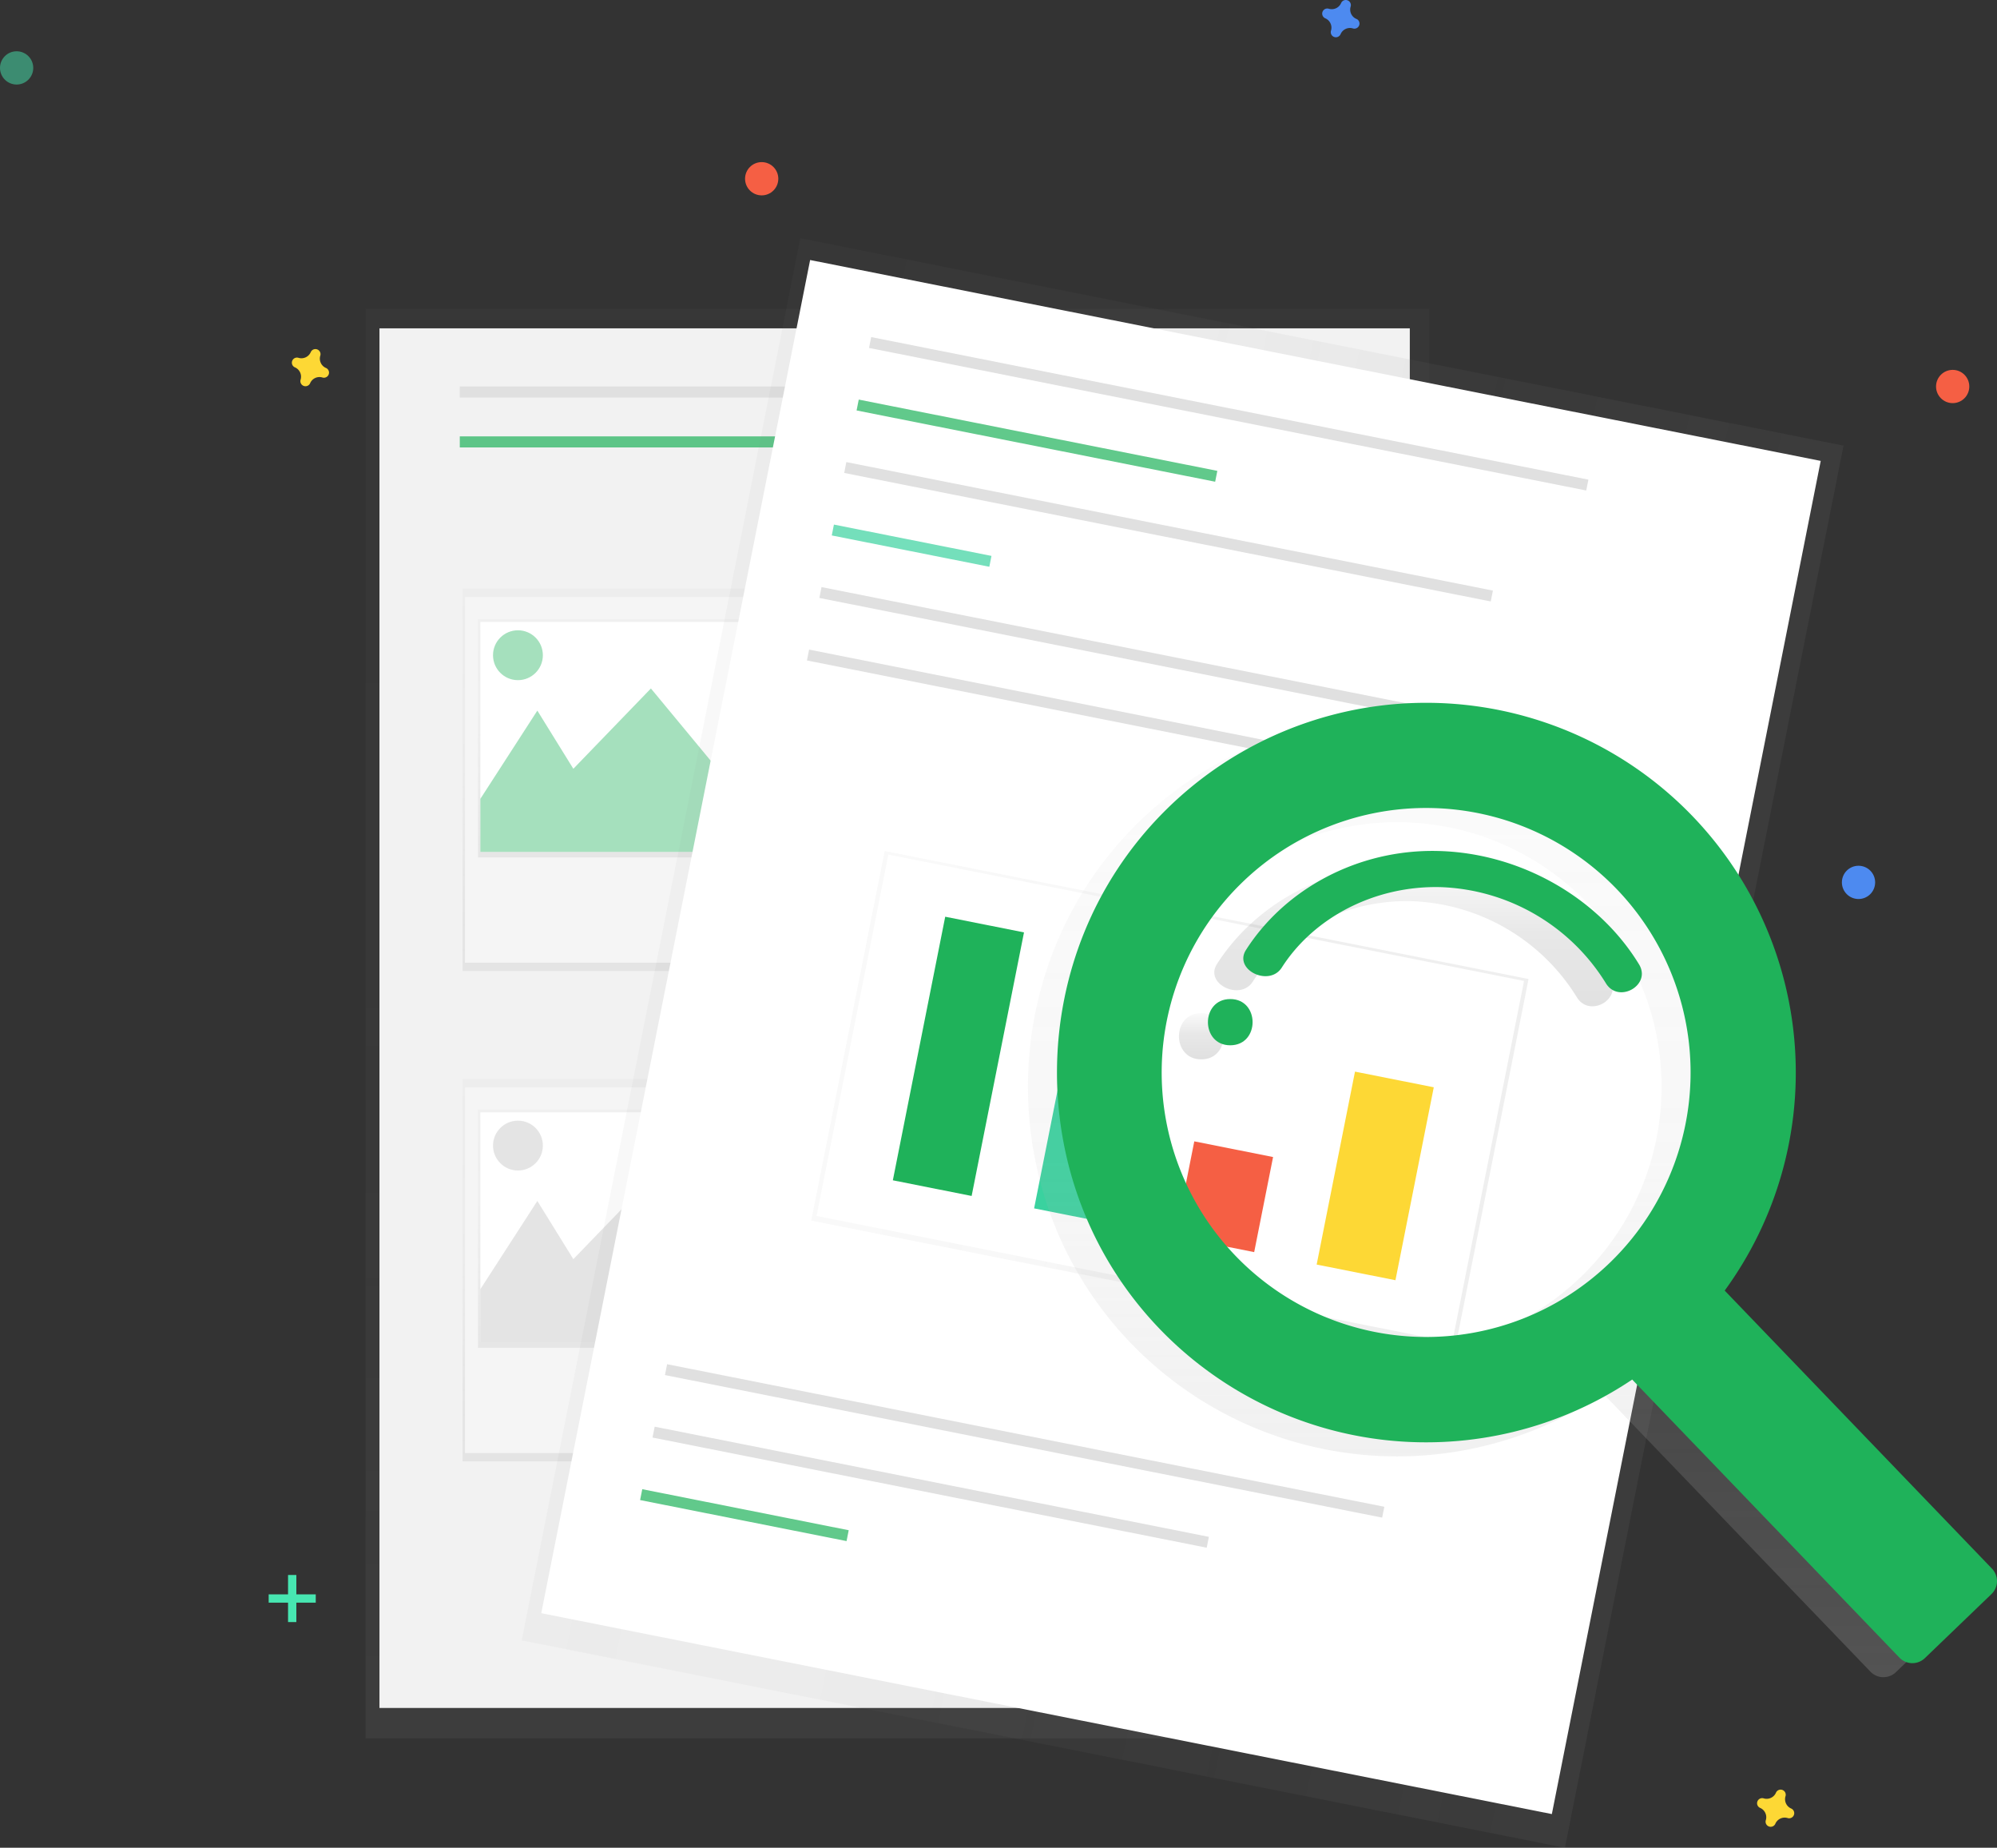 <svg xmlns="http://www.w3.org/2000/svg" xmlns:xlink="http://www.w3.org/1999/xlink" width="491.754" height="454.905" viewBox="0 0 491.754 454.905"><rect x="0" y="0" width="491.754" height="454.905" fill="#333333" stroke="none"/><defs><linearGradient id="linear-gradient" x1="0.5" y1="1" x2="0.5" gradientUnits="objectBoundingBox"><stop offset="0" stop-color="gray" stop-opacity="0.251"></stop><stop offset="0.54" stop-color="gray" stop-opacity="0.122"></stop><stop offset="1" stop-color="gray" stop-opacity="0.102"></stop></linearGradient><clipPath id="clip-path"><rect id="_Rectangle_" data-name="&lt;Rectangle&gt;" width="83.978" height="56.61" fill="#fff"></rect></clipPath><linearGradient id="linear-gradient-6" x1="0.518" y1="1.092" x2="0.518" y2="-0.251" xlink:href="#linear-gradient"></linearGradient><linearGradient id="linear-gradient-7" x1="0.6" y1="0.66" x2="0.6" y2="0.086" xlink:href="#linear-gradient"></linearGradient><linearGradient id="linear-gradient-8" x1="0.5" y1="1" x2="0.5" gradientUnits="objectBoundingBox"><stop offset="0" stop-color="#b3b3b3" stop-opacity="0.251"></stop><stop offset="0.54" stop-color="#b3b3b3" stop-opacity="0.102"></stop><stop offset="1" stop-color="#b3b3b3" stop-opacity="0.051"></stop></linearGradient><linearGradient id="linear-gradient-9" x1="0.5" y1="0.999" x2="0.5" gradientUnits="objectBoundingBox"><stop offset="0" stop-opacity="0.122"></stop><stop offset="0.55" stop-opacity="0.09"></stop><stop offset="1" stop-opacity="0.02"></stop></linearGradient><linearGradient id="linear-gradient-10" x1="0.5" y1="1" x2="0.5" y2="0" xlink:href="#linear-gradient-9"></linearGradient></defs><g id="Group_167" data-name="Group 167" transform="translate(0 0.017)"><g id="Group_158" data-name="Group 158" transform="translate(90.028 76.04)" opacity="0.5"><rect id="Rectangle_319" data-name="Rectangle 319" width="261.903" height="351.937" fill="url(#linear-gradient)"></rect></g><rect id="Rectangle_320" data-name="Rectangle 320" width="253.721" height="339.661" transform="translate(93.439 80.817)" fill="#f2f2f2"></rect><rect id="Rectangle_321" data-name="Rectangle 321" width="87.301" height="2.727" transform="translate(113.22 95.138)" fill="#e0e0e0"></rect><rect id="Rectangle_322" data-name="Rectangle 322" width="87.301" height="2.727" transform="translate(113.22 107.414)" fill="#1fb25a" opacity="0.7"></rect><rect id="Rectangle_323" data-name="Rectangle 323" width="87.301" height="2.727" transform="translate(213.481 95.138)" fill="#e0e0e0"></rect><rect id="Rectangle_324" data-name="Rectangle 324" width="87.301" height="2.727" transform="translate(227.118 172.896)" fill="#e0e0e0"></rect><rect id="Rectangle_325" data-name="Rectangle 325" width="87.301" height="2.727" transform="translate(229.168 180.395)" fill="#e0e0e0"></rect><rect id="Rectangle_326" data-name="Rectangle 326" width="87.301" height="2.727" transform="translate(233.262 187.899)" fill="#e0e0e0"></rect><rect id="Rectangle_327" data-name="Rectangle 327" width="87.301" height="2.727" transform="translate(227.118 293.615)" fill="#e0e0e0"></rect><rect id="Rectangle_328" data-name="Rectangle 328" width="87.301" height="2.727" transform="translate(229.168 301.12)" fill="#e0e0e0"></rect><rect id="Rectangle_329" data-name="Rectangle 329" width="87.301" height="2.727" transform="translate(233.262 308.619)" fill="#e0e0e0"></rect><g id="Group_159" data-name="Group 159" transform="translate(113.904 144.926)" opacity="0.5"><rect id="Rectangle_330" data-name="Rectangle 330" width="92.756" height="94.123" fill="url(#linear-gradient)"></rect></g><rect id="Rectangle_331" data-name="Rectangle 331" width="91.296" height="90.028" transform="translate(114.488 146.976)" fill="#f5f5f5"></rect><g id="Group_160" data-name="Group 160" transform="translate(117.706 152.431)" opacity="0.5"><rect id="Rectangle_332" data-name="Rectangle 332" width="85.152" height="58.654" fill="url(#linear-gradient)"></rect></g><rect id="_Rectangle_3" data-name="&lt;Rectangle&gt;" width="83.978" height="56.61" transform="translate(118.29 153.114)" fill="#fff"></rect><g id="Group_161" data-name="Group 161" transform="translate(118.29 153.114)" clip-path="url(#clip-path)"><path id="Path_1590" data-name="Path 1590" d="M188.407,321.6l21.148-32.741,8.866,14.32,19.1-19.775,16.37,19.775,14.32-29.324,36.829,58.654L185.68,328.42Z" transform="translate(-195.527 -267.039)" fill="#1fb25a" opacity="0.4"></path><circle id="Ellipse_216" data-name="Ellipse 216" cx="6.138" cy="6.138" r="6.138" transform="translate(3.113 2.044)" fill="#1fb25a" opacity="0.4"></circle></g><g id="Group_162" data-name="Group 162" transform="translate(113.904 265.651)" opacity="0.5"><rect id="Rectangle_333" data-name="Rectangle 333" width="92.756" height="94.123" fill="url(#linear-gradient)"></rect></g><rect id="Rectangle_334" data-name="Rectangle 334" width="91.296" height="90.028" transform="translate(114.488 267.696)" fill="#f5f5f5"></rect><g id="Group_163" data-name="Group 163" transform="translate(117.706 273.156)" opacity="0.5"><rect id="Rectangle_335" data-name="Rectangle 335" width="85.152" height="58.654" fill="url(#linear-gradient)"></rect></g><rect id="_Rectangle_4" data-name="&lt;Rectangle&gt;" width="83.978" height="56.61" transform="translate(118.29 273.834)" fill="#fff"></rect><g id="Group_164" data-name="Group 164" transform="translate(118.29 273.834)" clip-path="url(#clip-path)"><path id="Path_1591" data-name="Path 1591" d="M188.407,528.3l21.148-32.741,8.866,14.326,19.1-19.781,16.37,19.781,14.32-29.33,36.829,58.654L185.68,535.126Z" transform="translate(-195.527 -473.738)" fill="#bdbdbd" opacity="0.4"></path><circle id="Ellipse_217" data-name="Ellipse 217" cx="6.138" cy="6.138" r="6.138" transform="translate(3.113 2.05)" fill="#bdbdbd" opacity="0.4"></circle></g><g id="Group_165" data-name="Group 165" transform="translate(128.479 58.651)" opacity="0.5"><rect id="Rectangle_336" data-name="Rectangle 336" width="351.937" height="261.903" transform="translate(0 345.187) rotate(-78.76)" fill="url(#linear-gradient-6)"></rect></g><rect id="Rectangle_337" data-name="Rectangle 337" width="339.661" height="253.721" transform="translate(133.284 397.146) rotate(-78.76)" fill="#fff"></rect><rect id="Rectangle_338" data-name="Rectangle 338" width="180.063" height="2.727" transform="translate(214.526 82.971) rotate(11.24)" fill="#e0e0e0"></rect><rect id="Rectangle_339" data-name="Rectangle 339" width="180.063" height="2.727" transform="translate(164.274 335.845) rotate(11.24)" fill="#e0e0e0"></rect><rect id="Rectangle_340" data-name="Rectangle 340" width="139.14" height="2.727" transform="translate(161.21 351.226) rotate(11.24)" fill="#e0e0e0"></rect><rect id="Rectangle_341" data-name="Rectangle 341" width="51.833" height="2.727" transform="translate(158.154 366.617) rotate(11.24)" fill="#1fb25a" opacity="0.7"></rect><rect id="Rectangle_342" data-name="Rectangle 342" width="90.028" height="2.727" transform="translate(211.463 98.36) rotate(11.24)" fill="#1fb25a" opacity="0.7"></rect><rect id="Rectangle_343" data-name="Rectangle 343" width="162.326" height="2.727" transform="translate(208.412 113.745) rotate(11.24)" fill="#e0e0e0"></rect><rect id="Rectangle_344" data-name="Rectangle 344" width="39.556" height="2.727" transform="translate(205.352 129.134) rotate(11.24)" fill="#3ad29f" opacity="0.7"></rect><rect id="Rectangle_345" data-name="Rectangle 345" width="180.063" height="2.727" transform="translate(202.297 144.52) rotate(11.24)" fill="#e0e0e0"></rect><g id="Group_166" data-name="Group 166" transform="translate(199.778 209.511)" opacity="0.5"><rect id="Rectangle_346" data-name="Rectangle 346" width="92.756" height="161.642" transform="translate(0 90.977) rotate(-78.76)" fill="url(#linear-gradient-7)"></rect></g><rect id="Rectangle_347" data-name="Rectangle 347" width="159.598" height="90.712" transform="translate(218.756 210.379) rotate(11.24)" fill="#fff"></rect><rect id="Rectangle_348" data-name="Rectangle 348" width="180.063" height="2.727" transform="translate(199.239 159.912) rotate(11.24)" fill="#e0e0e0"></rect><rect id="Rectangle_349" data-name="Rectangle 349" width="19.781" height="66.159" transform="translate(232.756 225.678) rotate(11.24)" fill="#1fb25a"></rect><rect id="Rectangle_350" data-name="Rectangle 350" width="19.781" height="44.334" transform="translate(263.287 254) rotate(11.24)" fill="#3ad29f"></rect><rect id="Rectangle_351" data-name="Rectangle 351" width="19.781" height="23.869" transform="translate(294.089 280.983) rotate(11.24)" fill="#f55f44"></rect><rect id="Rectangle_352" data-name="Rectangle 352" width="19.781" height="48.428" transform="translate(333.662 263.813) rotate(11.24)" fill="#fdd835"></rect><path id="Path_1592" data-name="Path 1592" d="M768.958,390.648a91.045,91.045,0,0,0-130.3-.981c-34.458,34.738-35.042,91.3-1.337,126.776a91.045,91.045,0,0,0,116.748,12.884L819.88,597.78a4.433,4.433,0,0,0,6.267.123l16.4-15.769a4.433,4.433,0,0,0,.123-6.267l-65.8-68.449a91.05,91.05,0,0,0-7.914-116.771Zm-20.5,110.061a65.12,65.12,0,1,1,1.81-92.078A65.119,65.119,0,0,1,748.458,500.708Z" transform="translate(-359.289 -186.238)" fill="url(#linear-gradient-8)"></path><path id="Path_1593" data-name="Path 1593" d="M681.575,487.6c-7.324,0-7.335,11.383,0,11.383S688.91,487.6,681.575,487.6Z" transform="translate(-385.769 -238.19)" fill="url(#linear-gradient-9)"></path><path id="Path_1594" data-name="Path 1594" d="M738.828,425.16c-19.711-.444-37.647,9.444-47.184,24.372-3.113,4.871,5.724,9.175,8.819,4.328,7.9-12.358,22.9-20.207,39.13-19.8a49.851,49.851,0,0,1,40.678,23.659c3.107,5.122,11.254.467,8.177-4.626C778.484,436.741,759.187,425.645,738.828,425.16Z" transform="translate(-391.972 -212.211)" fill="url(#linear-gradient-10)"></path><path id="Path_1595" data-name="Path 1595" d="M781.188,384.728a91.045,91.045,0,0,0-130.3-.981c-34.458,34.738-35.042,91.3-1.337,126.776A91.045,91.045,0,0,0,766.3,523.4L832.1,591.86a4.433,4.433,0,0,0,6.267.123l16.4-15.769a4.433,4.433,0,0,0,.123-6.267l-65.814-68.454a91.051,91.051,0,0,0-7.89-116.765Zm-20.5,110.014a65.12,65.12,0,1,1,1.81-92.078,65.119,65.119,0,0,1-1.81,92.078Z" transform="translate(-364.376 -183.775)" fill="#1fb25a"></path><path id="Path_1596" data-name="Path 1596" d="M693.8,481.67c-7.324,0-7.335,11.383,0,11.383S701.14,481.67,693.8,481.67Z" transform="translate(-390.856 -235.724)" fill="#1fb25a"></path><path id="Path_1597" data-name="Path 1597" d="M751.058,419.24c-19.711-.444-37.647,9.444-47.184,24.372-3.113,4.871,5.724,9.175,8.819,4.328,7.9-12.358,22.9-20.207,39.13-19.8A49.851,49.851,0,0,1,792.5,451.8c3.107,5.122,11.254.467,8.177-4.626C790.7,430.774,771.423,419.678,751.058,419.24Z" transform="translate(-397.059 -209.749)" fill="#1fb25a"></path><rect id="Rectangle_353" data-name="Rectangle 353" width="2.044" height="11.593" transform="translate(70.931 387.737)" fill="#47e6b1"></rect><rect id="Rectangle_354" data-name="Rectangle 354" width="2.044" height="11.593" transform="translate(77.752 392.509) rotate(90)" fill="#47e6b1"></rect><path id="Path_1598" data-name="Path 1598" d="M744.886,65.176a2.505,2.505,0,0,1-1.4-3.031,1.2,1.2,0,0,0,.053-.28h0a1.256,1.256,0,0,0-2.26-.835h0a1.2,1.2,0,0,0-.14.245,2.505,2.505,0,0,1-3.031,1.4,1.2,1.2,0,0,0-.28-.053h0a1.256,1.256,0,0,0-.824,2.272h0a1.2,1.2,0,0,0,.245.14,2.506,2.506,0,0,1,1.4,3.031,1.2,1.2,0,0,0-.053.28h0a1.256,1.256,0,0,0,2.278.823h0a1.2,1.2,0,0,0,.14-.245,2.505,2.505,0,0,1,3.031-1.4,1.2,1.2,0,0,0,.28.053h0a1.256,1.256,0,0,0,.835-2.26h0a1.2,1.2,0,0,0-.274-.14Z" transform="translate(-410.896 -60.54)" fill="#4d8af0"></path><path id="Path_1599" data-name="Path 1599" d="M310.46,212.326a2.505,2.505,0,0,1-1.4-3.031,1.2,1.2,0,0,0,.053-.28h0a1.256,1.256,0,0,0-2.26-.835h0a1.2,1.2,0,0,0-.14.245,2.505,2.505,0,0,1-3.031,1.4,1.2,1.2,0,0,0-.28-.053h0a1.256,1.256,0,0,0-.835,2.26h0a1.2,1.2,0,0,0,.245.14,2.505,2.505,0,0,1,1.4,3.031,1.2,1.2,0,0,0-.053.28h0a1.256,1.256,0,0,0,2.26.835h0a1.2,1.2,0,0,0,.14-.245,2.505,2.505,0,0,1,3.031-1.4,1.2,1.2,0,0,0,.28.053h0a1.256,1.256,0,0,0,.835-2.26h0A1.2,1.2,0,0,0,310.46,212.326Z" transform="translate(-230.19 -121.75)" fill="#fdd835"></path><path id="Path_1600" data-name="Path 1600" d="M928.24,819.586a2.506,2.506,0,0,1-1.4-3.031,1.2,1.2,0,0,0,.053-.28h0a1.256,1.256,0,0,0-2.26-.835h0a1.206,1.206,0,0,0-.14.245,2.505,2.505,0,0,1-3.031,1.4,1.2,1.2,0,0,0-.28-.053h0a1.256,1.256,0,0,0-.835,2.26h0a1.2,1.2,0,0,0,.245.14,2.506,2.506,0,0,1,1.4,3.031,1.2,1.2,0,0,0-.053.28h0a1.256,1.256,0,0,0,2.26.835h0a1.2,1.2,0,0,0,.14-.245,2.506,2.506,0,0,1,3.031-1.4,1.2,1.2,0,0,0,.28.053h0a1.256,1.256,0,0,0,.835-2.26h0A1.2,1.2,0,0,0,928.24,819.586Z" transform="translate(-487.167 -374.351)" fill="#fdd835"></path><circle id="Ellipse_218" data-name="Ellipse 218" cx="4.094" cy="4.094" r="4.094" transform="translate(183.468 39.894)" fill="#f55f44"></circle><circle id="Ellipse_219" data-name="Ellipse 219" cx="4.094" cy="4.094" r="4.094" transform="translate(476.745 91.044)" fill="#f55f44"></circle><circle id="Ellipse_220" data-name="Ellipse 220" cx="4.094" cy="4.094" r="4.094" transform="translate(453.559 213.129)" fill="#4d8af0"></circle><circle id="Ellipse_221" data-name="Ellipse 221" cx="4.094" cy="4.094" r="4.094" transform="translate(0 12.608)" fill="#47e6b1" opacity="0.5"></circle></g></svg>